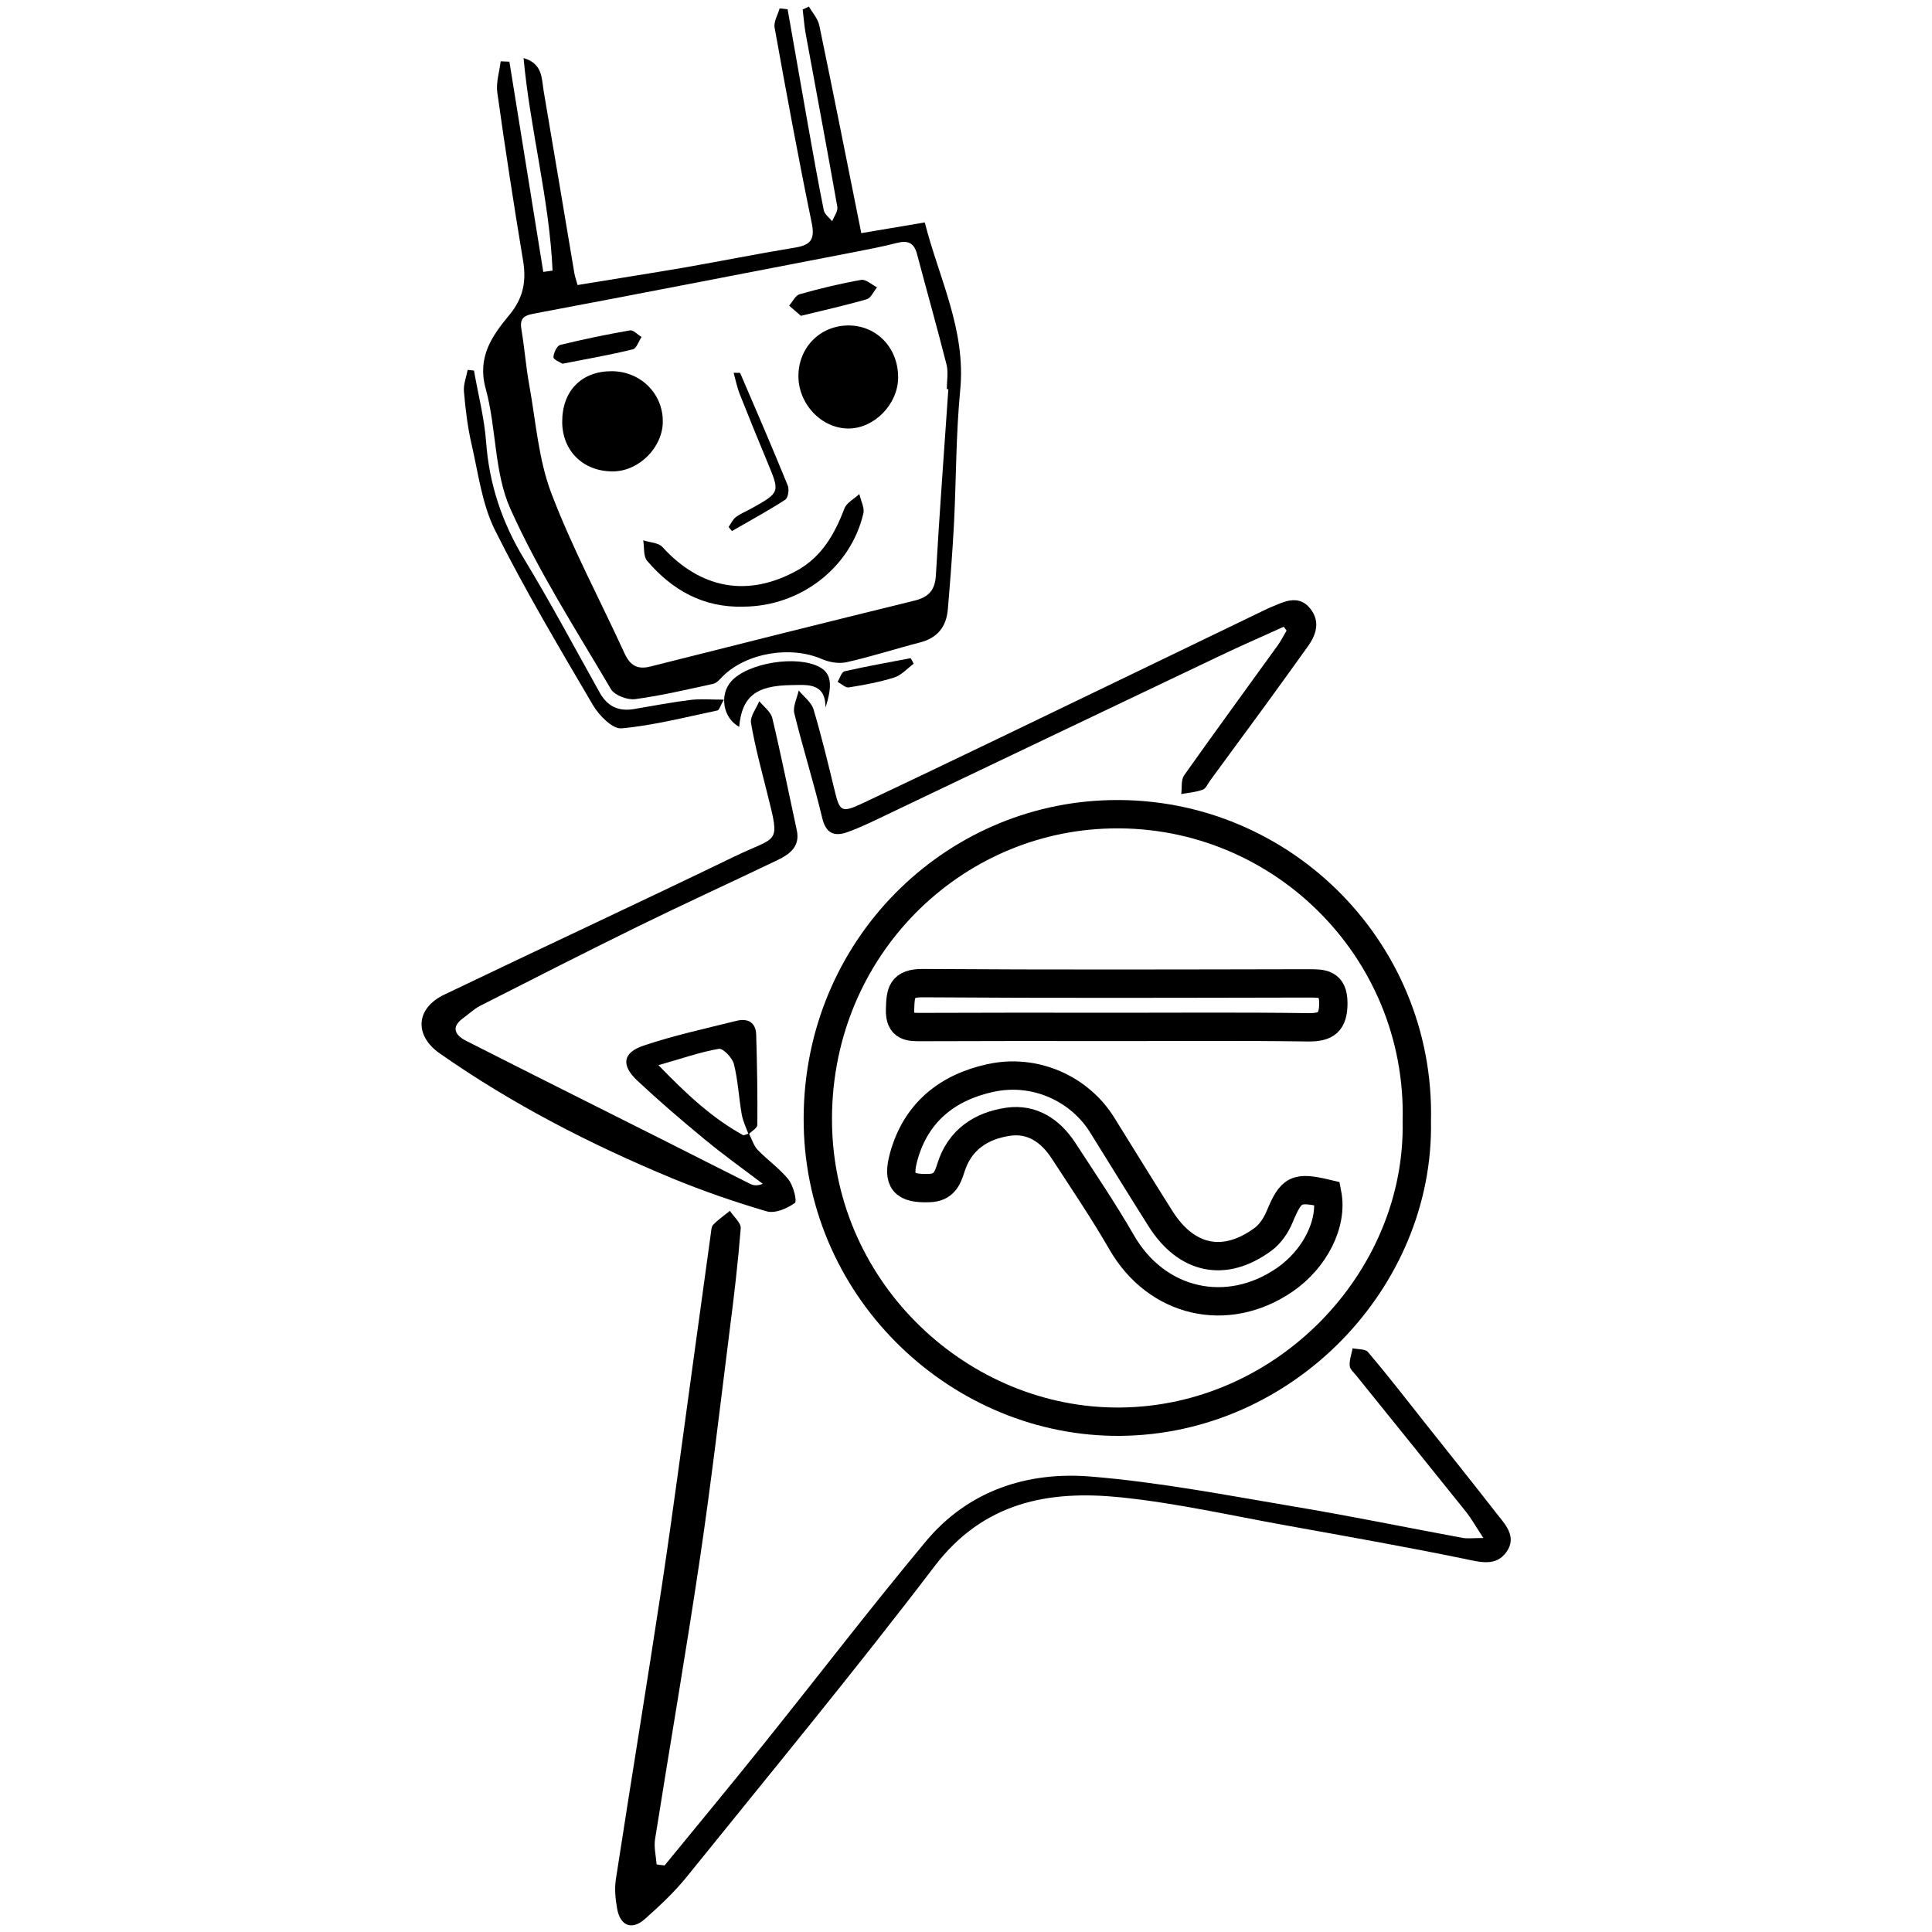 <?xml version="1.0" encoding="utf-8"?>
<!-- Generator: Adobe Illustrator 25.2.3, SVG Export Plug-In . SVG Version: 6.00 Build 0)  -->
<svg version="1.1" id="Lag_1" xmlns="http://www.w3.org/2000/svg" xmlns:xlink="http://www.w3.org/1999/xlink" x="0px" y="0px"
	 viewBox="0 0 1500 1500" style="enable-background:new 0 0 1500 1500;" xml:space="preserve">
<style type="text/css">
	.st0{fill:none;stroke:#000000;stroke-width:22;stroke-miterlimit:10;}
</style>
<path class="st0" d="M1100,870.5c2.4,122.7-101.9,232.4-230.6,233.3c-122.8,0.9-231.9-99.8-234.4-230.2
	C632.5,741,734.2,638,856.6,632.4C991.3,626.1,1103.4,735.6,1100,870.5z M1030.5,926.8c-24.4-5.8-28-3.7-37.1,18.1
	c-2.7,6.5-7.2,13.2-12.8,17.3c-29.9,22-59.3,15.9-79.5-15.9c-15.3-24.2-30.3-48.6-45.4-72.9c-17.5-28.1-52-44.1-86.9-36.4
	c-33,7.2-57.6,26.5-67.1,60.8c-5.4,19.4,0.1,25.4,19.9,24.6c11-0.4,14-7.1,16.7-15.8c6.8-21.8,23.6-32.7,44.6-35.7
	c18.4-2.6,32.7,7,42.7,22.3c15.3,23.5,31.1,46.8,45.1,71.1c27.2,47.5,82.2,60,126.8,29.3C1020.6,977.7,1035,950.2,1030.5,926.8z
	 M865.7,797.3c49.9,0,99.8-0.4,149.7,0.3c14.2,0.2,19.8-3.8,19.8-18.8c0-15.5-8.5-15.3-19.4-15.3c-99.8,0.2-199.6,0.5-299.4-0.2
	c-16.7-0.1-17.2,7.5-17.6,20.3c-0.5,14.4,7.8,13.8,17.3,13.8C765.9,797.2,815.8,797.2,865.7,797.3z"/>
<path d="M395.5,47.9c8.8,54.4,17.5,108.8,26.3,163.2c2.4-0.3,4.8-0.7,7.2-1c-2.4-55-17.3-108.8-22.5-165c14.9,4.2,14,15.9,15.6,25.6
	c8,47,15.9,94.1,23.8,141.2c0.4,2.5,1.3,5,2.5,9.4c27.9-4.6,55.5-8.9,83-13.6c28.7-5,57.3-10.8,86.1-15.5c12.2-2,15.3-6.6,12.7-19.2
	c-10.4-50.4-19.7-101-28.8-151.6c-0.8-4.6,2.5-9.9,3.9-14.9c2.1,0.2,4.2,0.5,6.2,0.7c5.3,30.1,10.6,60.3,15.9,90.4
	c3.9,21.9,7.8,43.9,12.2,65.7c0.6,3.1,4.3,5.7,6.5,8.5c1.4-3.7,4.6-7.8,4-11.2c-7.9-44.9-16.4-89.7-24.6-134.6
	c-1.1-6.1-1.5-12.4-2.3-18.6c1.6-0.8,3.2-1.5,4.8-2.3c2.8,4.8,7,9.4,8.1,14.6c11,52.9,21.5,106,32.6,161.3
	c16.1-2.7,31.5-5.3,49.3-8.3c10.9,43.1,32.1,83.3,27.5,130.2c-3.3,34.3-3.1,68.9-4.8,103.4c-1.2,22.2-2.9,44.5-4.8,66.7
	c-1.1,13.5-8,22.3-21.6,25.8c-19,4.9-37.7,11-56.9,15.3c-6,1.4-13.5,0.1-19.3-2.4c-24.3-10.6-58.7-4.9-77.2,13.6
	c-2.1,2.2-4.5,5-7.1,5.6c-20.2,4.4-40.3,9.2-60.7,11.9c-6,0.8-16-3-18.8-7.8c-27.1-46.1-56.3-91.4-78.1-140.1
	c-12.6-28.2-10.7-62.6-19.1-93.1c-6.8-24.7,5-41.1,18.3-57.2c10.9-13.1,13.4-26.2,10.7-42.3c-7.2-43.4-13.9-86.9-20-130.5
	c-1.1-7.8,1.7-16.1,2.6-24.2C391.2,47.7,393.3,47.8,395.5,47.9z M736.3,302.1c-0.4,0-0.8,0-1.2,0c0-6.4,1.3-13.1-0.2-19
	c-7.3-28.8-15.4-57.4-23-86.1c-2.3-8.6-7.2-10.5-15.5-8.4c-11.3,2.9-22.7,5.1-34.1,7.3c-82.8,16-165.5,32.1-248.3,47.7
	c-8.5,1.6-10.5,4.7-9.1,12.7c2.4,14.1,3.4,28.5,6,42.6c5.1,28.1,7.1,57.5,17.1,83.9c16.2,42.6,37.9,83,56.9,124.5
	c4.2,9.1,9.7,12.8,20,10.2c68.4-17.3,136.8-34.4,205.2-51.2c10.9-2.7,15.8-8.1,16.5-19.4C729.4,398.4,733,350.3,736.3,302.1z"/>
<path d="M516,1448.3c25.8-31.5,51.8-62.9,77.3-94.7c41.8-52.1,82.5-105.2,125.3-156.6c33-39.7,78.9-54.7,128.4-50.6
	c52.7,4.3,105,14.4,157.2,23.2c43.9,7.3,87.5,16.3,131.3,24.4c4,0.7,8.2,0.1,16.2,0.1c-5.5-8.3-9.1-14.8-13.7-20.6
	c-28.2-35.2-56.6-70.3-84.9-105.4c-2-2.5-5.1-5.1-5.2-7.8c-0.3-4.4,1.4-9,2.3-13.5c4,0.9,9.7,0.4,11.9,2.9
	c15.1,17.8,29.4,36.3,43.9,54.6c18.4,23.2,37,46.4,55.2,69.8c7.1,9.1,17.1,18.8,8.3,31c-7.9,11-19.7,7.9-31.9,5.3
	c-46.2-9.5-92.7-17.7-139.2-26.1c-42.8-7.7-85.4-17.4-128.5-21.8c-55.8-5.7-106.3,3.7-144.3,53.5c-62.4,81.9-128,161.3-192.6,241.4
	c-9.6,11.8-20.9,22.4-32.3,32.5c-10,8.9-19,5.5-21.5-7.7c-1.4-7.6-2.2-15.8-1-23.4c11.7-76,24.2-151.8,35.7-227.8
	c9-59.8,16.8-119.7,25.1-179.6c4.3-31,8.5-62,12.8-93c0.4-2.6,0.4-5.9,2-7.6c3.9-4,8.6-7.2,12.9-10.7c3,4.6,8.8,9.4,8.4,13.7
	c-2.1,26.4-5.2,52.8-8.6,79.1c-7.4,58.9-14.3,118-23,176.7c-10.8,72.9-23.4,145.5-34.9,218.3c-1,6.3,0.7,13,1.2,19.6
	C511.8,1447.9,513.9,1448.1,516,1448.3z"/>
<path d="M581.5,880.1c2.2,4.2,3.6,9.3,6.7,12.6c7.7,8,17.1,14.5,24,23.1c3.8,4.8,6.8,16.8,4.9,18.2c-6,4.3-15.4,8.3-21.8,6.5
	c-24.9-7.3-49.5-15.8-73.5-25.7c-63.4-26.3-124.2-57.6-180.5-97c-19.8-13.9-18.6-34.9,3.5-45.5c75-36,150.4-71,225.2-107.2
	c34.5-16.7,35.9-8.4,25.6-49.5c-4.5-18-9.4-36-12.5-54.2c-0.9-5.2,4.1-11.3,6.4-17c3.5,4.3,8.9,8.2,10.1,13.1
	c6.9,28.9,12.7,58,19,87c2.8,12.7-5.5,18.7-14.8,23.2c-35.8,17.2-72,33.7-107.7,51.2c-41.4,20.3-82.4,41.2-123.5,62.1
	c-4.6,2.4-8.5,6.2-12.8,9.3c-10.3,7.4-6.2,13.6,2.3,17.9c50.6,25.7,101.3,51,152,76.5c22.7,11.4,45.4,23,68.2,34.4
	c2.6,1.3,5.6,1.8,9.9,0c-14.9-11.3-30.2-22.2-44.6-34.1c-18-14.8-35.7-30-52.7-45.9c-12.8-12-11.6-21.8,4.8-27.3
	c23.5-7.9,47.9-13.2,72-19.2c8.7-2.2,15.1,1,15.4,10.7c0.7,23.4,1.1,46.7,0.9,70.1c0,2.4-4.4,4.8-6.8,7.3c-1.9-5.1-4.3-10-5.3-15.3
	c-2.3-13.1-2.9-26.5-6.1-39.2c-1.2-4.9-8.4-12.4-11.6-11.9c-14.7,2.5-29,7.6-47,12.7c21.9,22.6,41.6,41,65.7,54.3
	C577.9,881.6,579.9,880.4,581.5,880.1z"/>
<path d="M996.7,486.6c-17,7.7-34.2,15.2-51.1,23.3c-84.7,40.3-169.4,80.8-254.1,121.2c-11,5.2-21.9,10.8-33.4,14.9
	c-9.6,3.5-16.7,1.8-19.7-10.8c-6.5-27.3-15-54.1-21.7-81.4c-1.3-5.3,2.2-11.8,3.4-17.7c4,4.8,9.8,9.1,11.5,14.6
	c6.2,20.8,11.3,41.9,16.4,63c3.9,16.4,5.4,17.6,21.4,10.1c35.5-16.7,70.9-33.7,106.3-50.7c69.3-33.4,138.6-66.8,207.9-100.3
	c2.4-1.2,4.9-2,7.3-3.1c9.3-4.2,18.8-6.5,26.2,2.6c7.9,9.7,5.2,19.9-1.5,29.3c-10.8,15.1-21.7,30.2-32.6,45.2
	c-14.4,19.7-28.9,39.3-43.3,59c-1.9,2.6-3.4,6.4-5.9,7.3c-5.3,2-11.1,2.4-16.7,3.4c0.7-4.9-0.3-11,2.3-14.6
	c23.9-33.8,48.4-67.2,72.6-100.8c2.6-3.6,4.6-7.7,6.9-11.5C998.3,488.7,997.5,487.7,996.7,486.6z"/>
<path d="M562,543.2c-2.9,5.1-3.7,8.2-5,8.4c-24.8,5.2-49.5,11.6-74.5,13.9c-6.9,0.6-17.4-10-22.1-18
	c-26.3-44.8-52.9-89.5-76.1-135.9c-10.1-20.3-13-44.3-18.2-66.8c-3.1-13.4-4.7-27.1-5.9-40.8c-0.5-5.5,1.8-11.2,2.9-16.8
	c1.6,0.2,3.3,0.3,4.9,0.5c3.2,18.4,8,36.7,9.4,55.3c2.4,33,12.4,62.8,29.6,91.1c20.6,34,39.3,69.1,58.7,103.8
	c6,10.7,14.7,14.6,26.6,12.6c14.6-2.5,29.3-5.3,44-7.1C543.9,542.5,551.8,543.2,562,543.2z"/>
<path d="M640.9,549.3c0.1-19.6-14.6-17.5-26.2-17.4c-28.2,0.3-38.7,9.2-40.8,32.4c-12.5-6.7-15.6-24.7-6.2-35.3
	c12.9-14.5,51.4-20.6,68.8-11C645.2,522.8,646.7,531.6,640.9,549.3z"/>
<path d="M709.4,515.3c-5,3.7-9.5,8.9-15.1,10.7c-11.4,3.6-23.4,5.8-35.3,7.7c-2.6,0.4-5.8-2.8-8.7-4.3c1.8-2.9,3.1-7.7,5.4-8.2
	c17-3.9,34.2-6.9,51.3-10.2C707.9,512.4,708.7,513.9,709.4,515.3z"/>
<path d="M474.8,288.2c22.2,0,39.7,17,39.8,38.7c0.2,20.2-18.3,38.9-38.5,39.1c-23.1,0.2-39.5-15.7-39.6-38.4
	C436.4,303.6,451.4,288.2,474.8,288.2z"/>
<path d="M697.3,293.7c-0.4,20.4-18.6,38.9-38.4,39c-21.3,0.1-39.6-19.5-39-41.8c0.6-22.3,18-38.8,40.1-38.2
	C681.7,253.4,697.7,271,697.3,293.7z"/>
<path d="M577.1,471c-31,0.9-55.2-12.8-74.7-35.6c-3-3.6-2.1-10.5-3-15.9c5.1,1.7,11.8,1.8,14.9,5.2c29.6,32.5,66.3,39.4,104.6,18.2
	c19.1-10.6,29.2-28.3,36.7-48.1c1.7-4.5,7.6-7.5,11.6-11.2c1.1,5.1,4.2,10.6,3.1,15.1C660.4,440.9,621.4,470.8,577.1,471z"/>
<path d="M565.7,409.1c1.9-2.6,3.2-5.9,5.7-7.7c3.8-2.8,8.3-4.5,12.5-6.9c21.8-12.3,21.7-12.2,11.9-35.7
	c-7.3-17.6-14.5-35.2-21.5-52.9c-2-5.1-3.1-10.5-4.7-16.5c3.2,0.2,5-0.1,5.1,0.3c12.5,29,25,58,36.9,87.2c1.3,3.1,0.3,9.7-2,11.1
	c-13.4,8.7-27.5,16.3-41.3,24.3C567.4,411.3,566.5,410.2,565.7,409.1z"/>
<path d="M621.8,245.2c-2.7-2.3-5.9-5.1-9.1-7.9c2.7-3.1,4.9-8,8.2-8.9c15.8-4.4,31.7-8.3,47.8-11.1c3.6-0.6,8.1,3.7,12.2,5.8
	c-2.6,3.2-4.7,8.2-7.9,9.2C656.9,237,640.3,240.7,621.8,245.2z"/>
<path d="M436.7,282.4c-1.8-1.2-7-3.2-7-5c0.1-3.4,2.7-8.9,5.2-9.6c17.9-4.4,36-8.1,54.2-11.3c2.6-0.5,5.9,3.3,9,5.1
	c-2.2,3.3-3.9,8.9-6.7,9.6C473.9,275.5,456.2,278.6,436.7,282.4z"/>
</svg>
